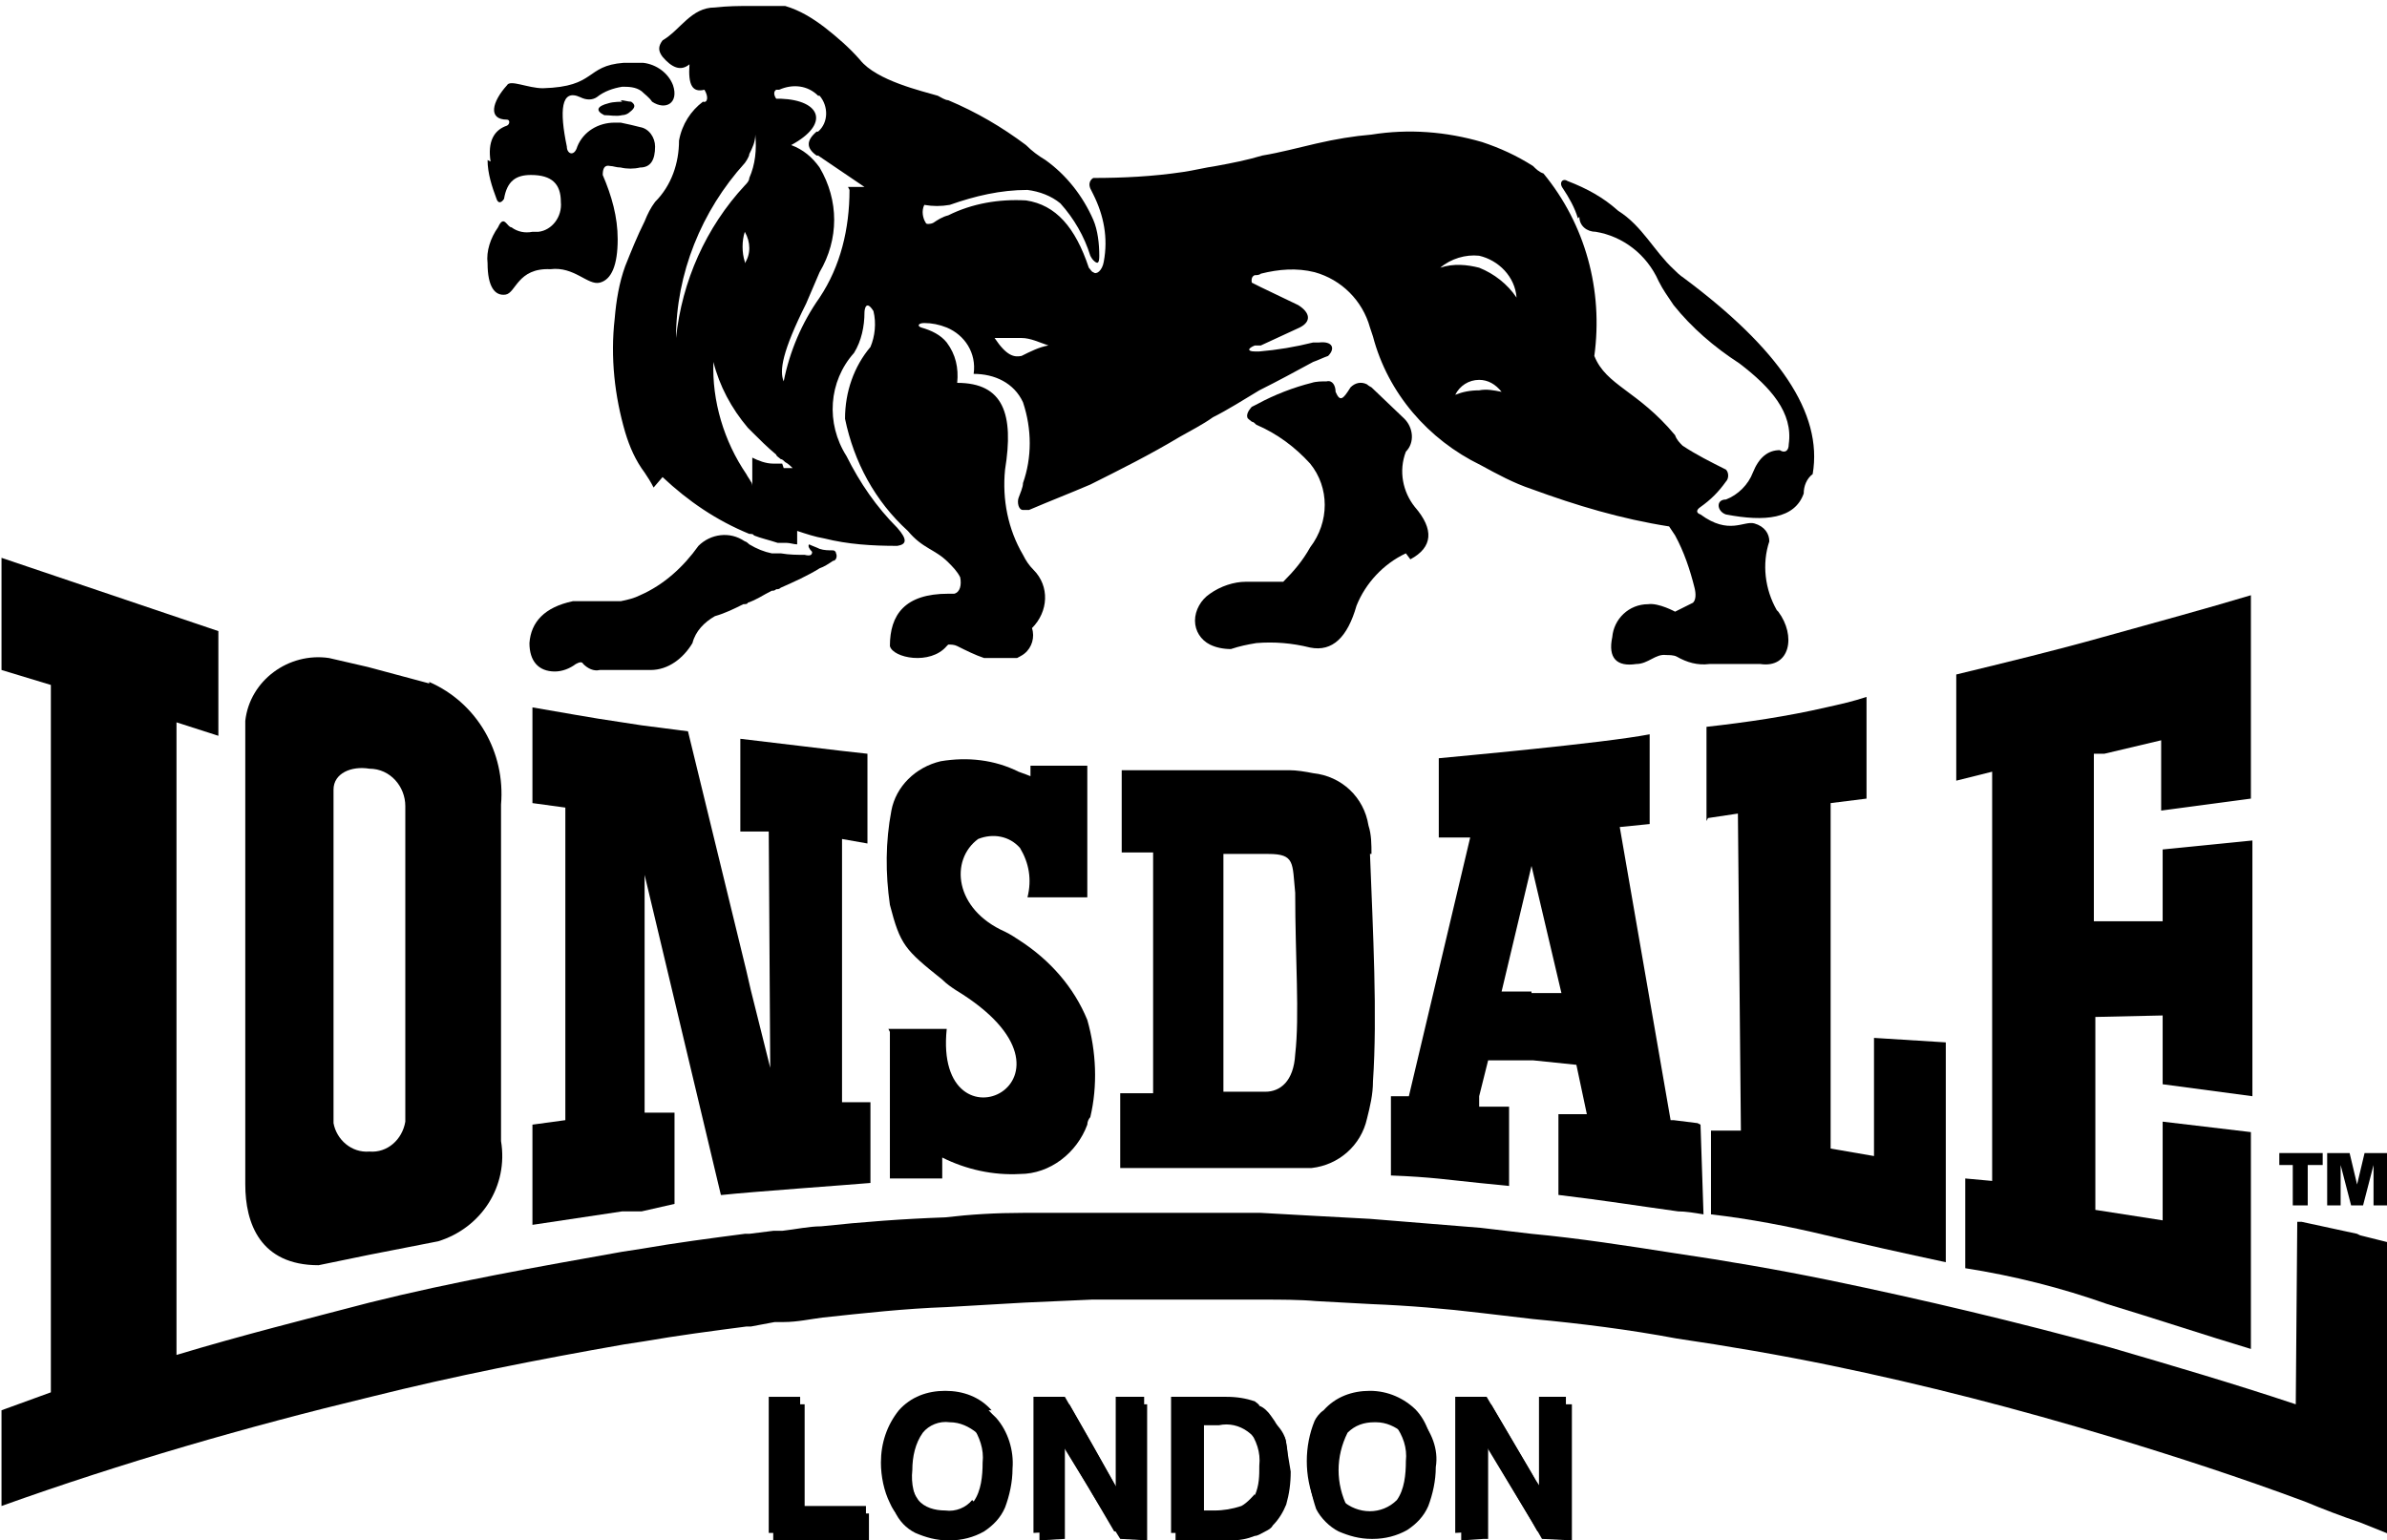 <?xml version="1.0" encoding="UTF-8"?>
<svg id="Layer_2" data-name="Layer 2" xmlns="http://www.w3.org/2000/svg" viewBox="0 0 15.96 10.3">
  <g id="Layer_19" data-name="Layer 19">
    <g>
      <polygon points="7.49 9.99 7.31 9.67 7.15 9.39 6.95 9.39 6.95 10.3 7.12 10.29 7.12 9.68 7.31 10 7.49 10.29 7.67 10.3 7.67 9.39 7.49 9.39 7.49 9.99"/>
      <path d="M9.49,9.48c-.08-.08-.19-.13-.31-.13-.12,0-.23.04-.31.13-.03.02-.04.05-.06.07-.04.08-.06.18-.06.27,0,.09.02.18.05.27.03.06.09.12.15.15.07.03.14.05.22.05h.01c.08,0,.16-.02.23-.06.06-.04.11-.09.14-.16.03-.08.05-.17.05-.26.02-.12-.03-.24-.11-.33h0ZM9.37,10.08s-.11.07-.18.07c-.07,0-.13-.02-.18-.07-.08-.16-.08-.34,0-.5.05-.05.11-.07.18-.07h.01c.07,0,.13.03.18.07.05.07.08.15.07.24,0,.09-.03.18-.08.26Z"/>
      <path d="M8.6,9.66c0-.05-.03-.1-.07-.14-.02-.03-.05-.06-.08-.07l-.03-.03c-.06-.02-.12-.03-.19-.03h-.37v.91h.37c.06,0,.11-.01.16-.03.02,0,.05-.02.07-.03.02-.01.04-.02.05-.04.04-.04.07-.09.09-.14.02-.07.03-.14.03-.22l-.03-.18ZM8.42,10.04s-.05.07-.09.08c-.06.02-.12.03-.18.03h-.1v-.62h.1c.14-.03.27.07.3.21,0,.03,0,.07,0,.1,0,.07,0,.14-.03.21Z"/>
      <polygon points="10.33 9.99 10.27 9.9 9.97 9.39 9.77 9.39 9.77 10.3 9.92 10.29 9.95 10.29 9.95 9.68 10.27 10.22 10.31 10.29 10.51 10.3 10.51 9.39 10.33 9.39 10.33 9.99"/>
      <path d="M6.66,9.48c-.08-.08-.19-.13-.31-.13-.12,0-.23.04-.31.13-.08.1-.12.22-.12.35,0,.09.02.19.06.27.03.07.08.12.14.15.07.03.14.05.22.05h.01c.08,0,.16-.02.23-.06.06-.04.11-.09.14-.16.03-.08.05-.17.05-.26.01-.12-.03-.25-.11-.34ZM6.52,10.08c-.04.05-.11.08-.18.07-.07,0-.13-.02-.18-.07-.05-.07-.07-.16-.06-.25,0-.09.02-.18.07-.25.04-.05.11-.08.18-.07.07,0,.13.03.18.07.05.07.08.15.07.24,0,.09-.03.18-.08.26Z"/>
      <polygon points="5.38 9.39 5.17 9.39 5.17 10.3 5.81 10.3 5.81 10.12 5.38 10.12 5.38 9.39"/>
      <polygon points="15.33 8.06 15.43 8.06 15.43 7.79 15.53 7.79 15.53 7.71 15.24 7.71 15.24 7.79 15.33 7.79 15.33 8.06"/>
      <polygon points="7.46 9.94 7.28 9.62 7.12 9.34 6.91 9.34 6.91 10.25 7.09 10.24 7.09 9.64 7.28 9.95 7.45 10.24 7.65 10.25 7.65 9.34 7.46 9.34 7.46 9.94"/>
      <path d="M11.42,5.47l.2-.03.02,2.12h-.2s0,.56,0,.56c.26.03.52.08.77.14s.52.12.8.18v-1.47l-.48-.03v.79s-.29-.05-.29-.05v-2.31l.24-.03v-.68c-.09.03-.18.05-.27.07-.26.06-.53.1-.8.13v.63Z"/>
      <path d="M9.47,9.43c-.08-.08-.19-.13-.31-.13-.12,0-.23.04-.31.13-.03.02-.05.05-.06.07-.07.17-.07.37,0,.54.03.06.09.12.15.15.07.04.15.06.22.05h0c.08,0,.16-.02.23-.06.06-.04.11-.09.14-.16.04-.08.06-.17.05-.26,0-.12-.03-.25-.12-.34ZM9.34,10.03c-.1.1-.26.1-.37,0-.05-.07-.07-.16-.06-.25,0-.09.01-.18.06-.25.05-.05.11-.07.18-.07h0c.07,0,.13.03.18.07.05.07.08.15.07.24,0,.09-.01.19-.06.26Z"/>
      <path d="M8.57,9.61c-.01-.05-.04-.1-.07-.14-.02-.03-.05-.06-.08-.07,0-.01-.02-.02-.03-.03-.06-.02-.12-.03-.19-.03h-.37v.91h.37c.05,0,.11-.01.16-.03.03,0,.05-.02.07-.03.02,0,.04-.02.06-.04.04-.04.07-.08.09-.14.02-.07.03-.15.03-.22,0-.06,0-.12-.02-.18ZM8.39,9.99s-.05.06-.09.08c-.06.02-.12.03-.18.03h-.1v-.61h.1c.08,0,.17.02.23.07.05.07.08.15.07.24,0,.07,0,.13-.03.2Z"/>
      <polygon points="15.65 7.79 15.72 8.06 15.8 8.06 15.87 7.79 15.87 8.06 15.96 8.06 15.96 7.71 15.81 7.71 15.76 7.92 15.71 7.71 15.56 7.71 15.56 8.06 15.65 8.06 15.65 7.79"/>
      <path d="M10.56,1.45c0,.06.05.1.11.1.18.03.34.15.42.33.03.06.06.1.1.16.12.15.27.28.44.39.21.16.36.33.33.54,0,.05-.03.06-.06.04-.08,0-.14.05-.18.15-.03.08-.1.15-.18.18-.07,0-.06.08,0,.1.26.05.46.03.52-.14,0-.05.02-.1.06-.13.07-.41-.23-.84-.86-1.31-.03-.02-.05-.04-.07-.06-.13-.12-.21-.29-.37-.39-.1-.09-.21-.15-.34-.2-.03-.02-.06.01-.03.05.04.06.08.13.1.2Z"/>
      <path d="M13.36,7.9l-.22-.02v.6c.32.05.64.13.95.24.33.1.66.21.96.3v-1.45s-.59-.07-.59-.07v.66l-.45-.07v-1.29s.45-.01.45-.01v.46l.6.08v-1.71s-.6.06-.6.06v.48h-.46s0-1.12,0-1.12h.07s.38-.09.38-.09v.47l.6-.08v-1.36c-.3.09-.63.18-.99.28-.32.09-.65.17-.98.25v.71l.24-.06v2.76Z"/>
      <polygon points="10.29 9.94 10.24 9.85 9.94 9.34 9.73 9.34 9.73 10.25 9.9 10.24 9.92 10.24 9.92 9.64 10.24 10.17 10.28 10.24 10.47 10.25 10.47 9.34 10.29 9.34 10.29 9.94"/>
      <path d="M15.76,8.25l-.37-.08h-.03s-.01,1.22-.01,1.22c-.42-.14-.83-.26-1.24-.38-.62-.17-1.25-.32-1.88-.45-.34-.07-.69-.13-1.03-.18-.32-.05-.64-.1-.96-.13l-.34-.04-.74-.06-.37-.02-.36-.02c-.1,0-.21,0-.31,0-.07,0-.15,0-.22,0-.2,0-.4,0-.61,0-.15,0-.3,0-.45,0-.18,0-.35.01-.52.03-.28.01-.55.03-.83.06-.08,0-.17.02-.26.03,0,0-.02,0-.03,0h-.03l-.16.02h-.03c-.23.03-.46.06-.69.1l-.13.02c-.56.1-1.13.2-1.69.34-.42.11-.86.22-1.29.35v-4.23l.28.09v-.7l-1.45-.49v.75l.33.1v4.73l-.33.12v.64c.81-.29,1.64-.53,2.47-.73.56-.14,1.12-.25,1.69-.35l.13-.02c.23-.04.46-.07.69-.1h.03c.06-.01.1-.02.16-.03h.03s.02,0,.03,0c.09,0,.18-.02.26-.03.28-.03.55-.06.83-.07.17-.01.34-.02.52-.03l.45-.02c.2,0,.4,0,.61,0h.22c.1,0,.21,0,.31,0,.12,0,.25,0,.36.01l.37.02c.25.01.49.03.74.06l.34.04c.32.03.64.07.96.13.34.05.69.11,1.03.18.63.13,1.25.29,1.88.48.43.13.86.27,1.29.43.12.05.25.1.37.14l.2.08v-1.95l-.2-.05Z"/>
      <path d="M11.35,7.51l-.16-.02h-.02s-.34-1.96-.34-1.96l.2-.02v-.6c-.31.06-1.31.15-1.41.16v.53h.21s-.41,1.73-.41,1.73h-.12v.53c.27.01.39.03.59.05l.2.02v-.53s-.19,0-.19,0h-.01v-.07s.06-.24.06-.24h.3s.29.03.29.03l.07.33h-.19s0,.54,0,.54c.33.04.51.07.8.11.05,0,.11.01.17.02l-.02-.6ZM10.24,6.63h-.2s.2-.84.2-.84h0s.2.85.2.85h-.2Z"/>
      <path d="M9.43,3.74c.15-.08.16-.2.03-.35-.08-.1-.11-.24-.06-.37.06-.06.05-.16-.01-.22h0l-.22-.21s-.02-.01-.03-.02c-.04-.02-.08-.01-.11.02-.05.08-.07.1-.1.03,0-.04-.02-.08-.06-.07-.03,0-.07,0-.1.01-.12.03-.25.08-.36.14l-.04.02s-.04.04-.03.07c0,.01.02.02.03.03.01,0,.02.01.03.02.14.06.26.15.36.26.13.16.13.39,0,.56-.05.09-.11.16-.18.23h-.25c-.08,0-.17.03-.24.08-.06.04-.1.11-.1.18,0,.07.04.13.1.16.04.02.09.03.14.03.06-.02.11-.03.17-.04.12-.01.24,0,.36.03h0c.15.03.25-.07.31-.28.06-.15.18-.28.33-.35h0Z"/>
      <path d="M4.83,7.99c.18-.02.88-.07.99-.08v-.54h-.19v-1.76l.17.03v-.6c-.11-.01-.84-.1-.85-.1v.62h.19s.01,1.58.01,1.58l-.13-.52-.03-.13-.39-1.6-.31-.04-.13-.02c-.21-.03-.42-.07-.6-.1v.64l.22.03v2.09l-.22.03v.67l.6-.09h.13s.22-.05.22-.05v-.61h-.2s0-1.59,0-1.59l.51,2.14Z"/>
      <path d="M5.17.77h0s.01,0,.02,0c.02,0,.03.02.03.03,0,.01-.01.03-.03.03,0,0-.01,0-.03.01h0s-.05-.01-.05-.04c0-.02.03-.04.05-.05Z"/>
      <path d="M11.88,4.08c-.08-.14-.1-.31-.05-.46,0-.05-.03-.1-.1-.12s-.17.08-.36-.06c-.03-.01-.03-.03,0-.05.07-.05.12-.1.17-.17.02-.02.02-.06,0-.08h0c-.1-.05-.2-.1-.29-.16-.02-.02-.04-.04-.05-.07-.25-.3-.46-.33-.54-.53.06-.44-.06-.88-.34-1.22-.03-.01-.05-.03-.07-.05-.11-.07-.22-.12-.34-.16-.24-.07-.49-.09-.74-.05-.12.01-.24.03-.37.06s-.24.06-.36.08c-.1.03-.2.05-.31.07-.07.01-.15.03-.22.04-.2.03-.4.04-.6.04h0s-.04.02-.02.07l.02.04c.07.14.1.29.07.45-.01.06-.05.09-.07.07-.01,0-.02-.02-.03-.03-.09-.27-.22-.42-.42-.45-.18-.01-.36.02-.52.1-.04.01-.07.03-.1.05-.02.01-.05.01-.05,0-.02-.03-.03-.08-.01-.12.06.01.11.01.17,0,.17-.06.34-.1.52-.1.08.01.16.04.22.09.09.1.16.22.2.35,0,0,.01.02.02.03.03.03.04.02.04-.03,0-.08-.01-.17-.04-.24-.07-.16-.18-.3-.32-.4-.05-.03-.09-.06-.13-.1-.16-.12-.33-.22-.52-.3-.02,0-.05-.02-.07-.03-.1-.03-.41-.1-.52-.24-.07-.08-.15-.15-.24-.22-.08-.06-.16-.11-.26-.14,0,0-.01,0-.03,0s-.01,0-.02,0h0c-.05,0-.11,0-.16,0h-.03c-.07,0-.14,0-.23.01-.16,0-.23.15-.35.22-.03.04-.03.07,0,.11.06.07.12.1.18.05-.01.14.02.19.1.17.03.05.02.09-.01.08-.08.06-.14.15-.16.26,0,.15-.05.3-.16.41-.03.04-.05.08-.07.13-.05.1-.09.2-.13.3-.04.11-.06.23-.07.35-.03.26,0,.52.07.76.03.1.07.19.13.27.02.03.04.06.06.1l.06-.07c.17.16.36.29.58.38.01,0,.03,0,.03.01.05.02.1.03.16.05,0,0,.02,0,.03,0,0,0,.02,0,.03,0,.02,0,.05.01.07.01,0-.03,0-.06,0-.09.06.02.12.04.18.05.16.04.32.05.49.05.06-.01.07-.04,0-.12-.14-.14-.25-.3-.34-.48-.14-.22-.12-.5.05-.69.05-.08.07-.18.07-.27,0-.02.01-.09.06-.01.02.08.01.17-.02.24-.11.13-.17.3-.17.48.06.29.2.55.42.75.1.12.18.12.27.21.03.03.06.06.08.1.01.05,0,.1-.04.11h-.04c-.29,0-.39.14-.39.35.02.08.27.13.38,0,0,0,0,0,.01-.01.02,0,.04,0,.06.01.06.03.12.06.18.08h.22s.04-.02.05-.03c.05-.04.07-.11.05-.17.11-.11.12-.28.01-.39-.03-.03-.05-.06-.07-.1-.1-.17-.14-.37-.12-.57.06-.37-.01-.58-.32-.58.01-.1-.01-.19-.07-.27-.04-.05-.1-.08-.17-.1-.03-.01-.02-.03.02-.03.05,0,.1.01.15.03.12.05.2.17.18.31.14,0,.27.06.33.19.06.18.06.37,0,.54,0,.03-.02.07-.03.1s0,.08.03.08c0,0,.03,0,.04,0,.14-.06.27-.11.41-.17.2-.1.4-.2.6-.32.07-.04.15-.08.22-.13.1-.05.21-.12.31-.18.12-.06.25-.13.36-.19.03-.01.07-.03.1-.04.05-.05.03-.1-.06-.09h-.04c-.12.03-.24.05-.36.06-.01,0-.02,0-.03,0-.05,0-.05-.02,0-.04h.04s.26-.12.26-.12c.08-.04.07-.1-.01-.15l-.25-.12-.06-.03s-.01-.04.02-.05c.01,0,.03,0,.04-.01.12-.03.24-.04.36-.01.18.05.32.19.37.37l.02.06c.1.38.37.69.72.86.11.06.22.12.34.16.3.11.6.2.92.25l.04.06c.06.11.1.23.13.35.01.04.01.08-.01.1l-.12.06h0s-.11-.06-.18-.05c-.13,0-.23.1-.24.22-.03.14.03.2.16.18.08,0,.13-.07.2-.06.02,0,.05,0,.07.01.07.04.14.06.22.05h.34c.2.03.24-.19.12-.35ZM4.98,1.09s.03-.04.03-.06c.02-.04.04-.08.04-.13.01.1,0,.2-.04.29,0,.02-.02.04-.03.05-.26.28-.42.64-.46,1.02,0-.43.17-.85.46-1.17ZM4.98,1.75h0c-.02-.06-.02-.14,0-.2h0c.04.07.04.15,0,.21h0ZM5.23,3.1s-.02,0-.03,0c0,0-.02,0-.03,0-.05,0-.1-.02-.14-.04v.19s0-.02-.01-.03c-.01-.02-.02-.03-.03-.05-.15-.22-.23-.49-.22-.75.04.16.12.31.23.44l.03.03c.05.05.1.1.16.15,0,.01.02.02.03.03.01,0,.02.01.03.02.02.01.04.03.05.04-.02,0-.04,0-.06,0ZM5.68,1.27c0,.26-.06.51-.2.72-.12.17-.2.36-.24.56-.03-.07-.01-.2.15-.52.03-.07.06-.14.09-.21.13-.22.13-.48,0-.7-.05-.07-.11-.12-.19-.15.26-.14.2-.3-.07-.31h-.03s-.03-.04,0-.06c0,0,.01,0,.02,0h0c.09-.04.19-.03.26.04,0,0,.01,0,.01,0,.06.07.06.18-.01.24h-.01c-.07.06-.07.11,0,.16h.01s.31.21.31.21h-.11ZM6.83,2.38c-.05.01-.1,0-.18-.12.05,0,.11,0,.18,0,.06,0,.12.03.18.05-.06.01-.12.04-.18.07ZM9.89,2.61c-.06,0-.11.01-.16.03.03-.06.09-.1.16-.1.06,0,.11.03.15.08-.05-.01-.1-.02-.15-.01h0ZM9.89,1.79c-.08-.02-.17-.03-.26,0,.07-.06.17-.09.26-.08.13.03.24.14.25.28-.06-.09-.15-.16-.25-.2h0Z"/>
      <path d="M5.38,3.71c-.05,0-.1,0-.16-.01,0,0-.01,0-.03,0,0,0-.02,0-.03,0-.05-.01-.1-.03-.15-.06h0s-.02-.02-.03-.02c-.1-.07-.23-.05-.31.03-.1.14-.23.26-.39.33-.04.02-.08.03-.13.04h-.32c-.19.04-.28.14-.29.28,0,.12.06.19.17.19.05,0,.1-.02.14-.05.02-.01.04-.02.05,0,.03.03.07.05.11.04h.34c.12,0,.22-.08.28-.18.02-.08.08-.14.15-.18.07-.02.13-.05.19-.08.01,0,.03,0,.03-.01.06-.02.1-.05.16-.08.01,0,.02,0,.03-.01.01,0,.02,0,.03-.01.09-.04.18-.08.26-.13.03-.01.06-.03.09-.05.02,0,.03-.03.02-.05,0-.01-.01-.02-.02-.02-.03,0-.06,0-.09-.01-.02-.01-.05-.02-.07-.03-.01.01,0,.03.02.05,0,.02-.01.03-.05.02Z"/>
      <path d="M3.26,1.07c0,.09.03.18.06.26.01.03.03.03.05,0,.02-.12.08-.16.18-.16.14,0,.2.06.2.18.01.1-.06.19-.15.2-.01,0-.03,0-.04,0-.05.01-.1,0-.14-.03-.03,0-.05-.09-.09,0-.05.07-.08.16-.07.24,0,.16.05.22.12.21s.08-.18.3-.17c.16-.02.25.11.33.09s.12-.12.12-.29c0-.15-.04-.29-.1-.43,0-.04.01-.07.05-.06.02,0,.04.01.07.01.04.01.09.01.13,0,.07,0,.1-.05.1-.14,0-.06-.04-.12-.1-.13-.04-.01-.08-.02-.13-.03h-.04c-.11,0-.21.06-.25.16-.02.07-.07.05-.07,0-.05-.24-.04-.39.09-.33.04.02.08.02.11,0,.05-.04.11-.06.17-.07.04,0,.09,0,.13.03.02.02.05.04.07.07.09.06.18.01.14-.11-.03-.08-.11-.14-.2-.15-.02,0-.03,0-.05,0h-.08c-.26.02-.18.16-.54.17-.1,0-.22-.06-.24-.02-.1.11-.13.23,0,.23.02,0,.02.03,0,.04-.09.03-.13.11-.11.24Z"/>
      <path d="M4.16.68s-.06,0-.09.01c-.08.02-.09.05-.03.08.04,0,.08.01.12,0,.02,0,.04-.01.05-.02.04-.03.04-.05.01-.07-.02,0-.05-.01-.07-.01Z"/>
      <path d="M5.95,6.9v.98s.35,0,.35,0v-.14h0c.16.08.34.12.52.11.2,0,.38-.14.45-.33,0-.02.01-.04.02-.05.05-.21.04-.44-.02-.65-.09-.22-.25-.4-.45-.53-.03-.02-.06-.04-.1-.06-.34-.15-.37-.48-.18-.62.1-.04.21-.02.28.06.06.1.08.21.05.33h.4v-.88h-.38v.07s-.05-.02-.08-.03c-.16-.08-.34-.1-.52-.07-.17.04-.3.17-.33.33-.04.21-.04.42-.01.63.07.27.1.3.35.5.03.03.06.05.09.07.99.6-.15,1.13-.06.26h-.39Z"/>
      <path d="M9.17,5.71c0-.06,0-.13-.02-.19-.03-.19-.18-.33-.37-.35-.05-.01-.11-.02-.16-.02h-1.12v.55h.21v1.61s-.22,0-.22,0v.5h.39s.78,0,.78,0c.04,0,.08,0,.11,0,.18-.02.33-.15.37-.33.02-.08.04-.16.04-.25.03-.44,0-1-.02-1.52ZM8.66,7.05c-.01.18-.1.25-.2.25h-.28s0-1.59,0-1.59h.3c.18,0,.16.06.18.26,0,.44.03.82,0,1.08Z"/>
      <path d="M6.63,9.43c-.08-.09-.19-.13-.31-.13-.12,0-.23.04-.31.13-.08.1-.12.22-.12.35,0,.09.02.19.06.27.03.07.08.12.14.15.07.04.15.06.22.05h0c.08,0,.16-.02.23-.06.06-.04.11-.09.14-.16.03-.08.05-.17.05-.26,0-.12-.03-.25-.12-.34ZM6.5,10.03c-.04.05-.11.08-.18.07-.07,0-.14-.02-.18-.07-.05-.07-.07-.16-.06-.25,0-.09.02-.18.07-.25.09-.1.25-.1.35,0h0c.05.08.08.16.07.25,0,.09-.01.19-.06.26Z"/>
      <path d="M2.87,4.57l-.41-.11-.26-.06c-.27-.04-.53.15-.56.42v3.1c0,.26.1.54.49.54l.34-.07.46-.09c.29-.09.47-.37.42-.67v-2.25c.03-.35-.16-.68-.48-.82ZM2.71,7.5c-.02.12-.12.21-.24.2-.12.01-.22-.08-.24-.19h0v-2.23c0-.11.12-.16.24-.14.14,0,.24.12.24.25v2.11Z"/>
      <polygon points="5.35 9.34 5.14 9.34 5.14 10.25 5.79 10.25 5.79 10.07 5.35 10.07 5.35 9.34"/>
    </g>
  </g>
</svg>